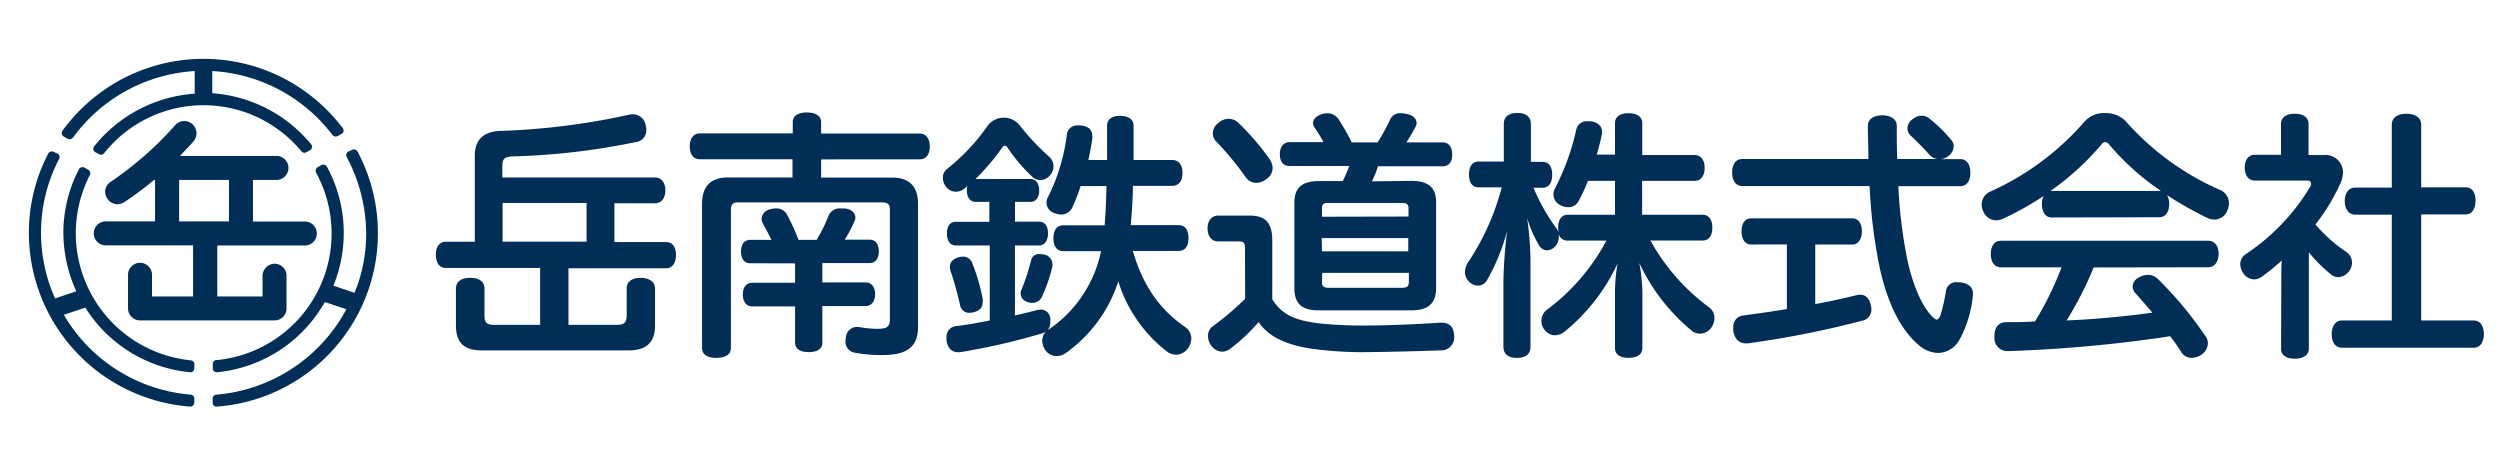 <svg id="レイヤー_1" data-name="レイヤー 1" xmlns="http://www.w3.org/2000/svg" viewBox="0 0 387 70"><defs><style>.cls-1{fill:#002e57;}</style></defs><path class="cls-1" d="M44.35,47.74V42.68a1.86,1.86,0,0,0-1.85-1.86,1.91,1.91,0,0,0-1.86,1.86v3.21h-7V38H47.32a1.86,1.86,0,0,0,0-3.71H39.16V27.85h3.77a1.86,1.86,0,0,0,0-3.71H27.85c1.3-1.36,2.11-2.22,2.17-2.35a1.89,1.89,0,0,0-2.91-2.41,52.66,52.66,0,0,1-10,8.78,1.82,1.82,0,0,0-.49,2.59,1.91,1.91,0,0,0,1.54.87,2.08,2.08,0,0,0,1.05-.31,50.46,50.46,0,0,0,4.64-3.46H24v6.42H16.24a1.86,1.86,0,0,0,0,3.71H29.89v7.91H23.53V42.68a1.86,1.86,0,1,0-3.71,0v5.06a1.87,1.87,0,0,0,1.86,1.86H42.44A1.84,1.84,0,0,0,44.35,47.74ZM27.73,27.85h7.72v6.42H27.73Z"/><path class="cls-1" d="M55.35,23.46a.64.64,0,0,0-.87-.25l-.55.25a.64.64,0,0,0-.25.87,25.33,25.33,0,0,1,3,11.8,23.84,23.84,0,0,1-1.8,9.2l-3.27-1.11a21.5,21.5,0,0,0-1-18.41.62.62,0,0,0-.86-.25l-.56.31a.64.64,0,0,0-.25.87,19.69,19.69,0,0,1-15.38,29,.58.58,0,0,0-.62.61V57a.6.6,0,0,0,.68.62A21.51,21.51,0,0,0,50.28,46.75l3.34,1.12A25.18,25.18,0,0,1,33.48,61.09a.61.61,0,0,0-.56.62v.61a.6.6,0,0,0,.68.62A26.92,26.92,0,0,0,55.35,23.46Z"/><path class="cls-1" d="M9.94,21.18l.55.3a.67.67,0,0,0,.81-.18A25.18,25.18,0,0,1,30.14,11V14.5a21.84,21.84,0,0,0-15.57,8.16.6.6,0,0,0,.25.93l.55.3a.59.59,0,0,0,.75-.18,19.66,19.66,0,0,1,30.52-.31.59.59,0,0,0,.74.19l.55-.31a.62.62,0,0,0,.19-1,21.86,21.86,0,0,0-15.26-7.85V11a25.12,25.12,0,0,1,18.6,9.89.64.64,0,0,0,.8.18l.56-.31a.59.59,0,0,0,.24-.92,27,27,0,0,0-43.37.37A.64.64,0,0,0,9.94,21.18Z"/><path class="cls-1" d="M29.52,55.78A19.79,19.79,0,0,1,11.73,36.13a20,20,0,0,1,2.16-9,.63.63,0,0,0-.25-.87l-.55-.31a.64.64,0,0,0-.87.25,21.32,21.32,0,0,0-2.41,9.89,22.05,22.05,0,0,0,2,9L8.52,46.2A25,25,0,0,1,6.35,36.07,24.63,24.63,0,0,1,9.13,24.64a.62.62,0,0,0-.24-.87l-.56-.25a.62.62,0,0,0-.86.25,26.54,26.54,0,0,0-3,12.3A27,27,0,0,0,29.4,62.94a.64.64,0,0,0,.68-.62v-.61a.61.61,0,0,0-.56-.62A25.13,25.13,0,0,1,9.88,48.73l3.33-1.11a21.55,21.55,0,0,0,16.19,10,.6.6,0,0,0,.68-.62v-.62A.57.57,0,0,0,29.52,55.78Z"/><path class="cls-1" d="M88,50.29h7.48c1.17,0,1.53-.4,1.53-1.49V44.7c0-1.13.85-1.69,2.14-1.69s2.25.56,2.25,1.69v5.67c0,2.7-1.41,3.87-4.07,3.87H74.58c-2.65,0-4-1.09-4-3.87V44.7c0-1.13.84-1.69,2.21-1.69S75,43.57,75,44.7v4.1c0,1.09.28,1.49,1.48,1.49h7.13V41.48H69c-1,0-1.53-.85-1.53-2.06s.56-2,1.53-2H73.5V24.09c0-2.5,1.4-3.7,3.82-3.82a108.3,108.3,0,0,0,20-2.5,3.66,3.66,0,0,1,.61-.08,2,2,0,0,1,2,1.61,3,3,0,0,1,.12.84A1.82,1.82,0,0,1,98.37,22a106.73,106.73,0,0,1-19,2.21c-1.24.08-1.61.32-1.61,1.49v1.77h23.63c1,0,1.61.81,1.61,2s-.6,2-1.61,2H95.11v6h8c1,0,1.53.77,1.53,2s-.56,2.06-1.53,2.06H88ZM77.8,31.41v6h13v-6Z"/><path class="cls-1" d="M142.36,20.67c1,0,1.57.8,1.57,2s-.56,2-1.57,2H127.11v2.82h11c2.77,0,4,1.49,4,4.07V50.61c0,3.1-1.73,4.35-5.47,4.35a22.25,22.25,0,0,1-4.31-.36,1.71,1.71,0,0,1-1.45-1.81,4.1,4.1,0,0,1,.08-.65,1.71,1.71,0,0,1,1.65-1.53h.29a16.79,16.79,0,0,0,2.85.29c1.61,0,2-.33,2-1.53V32.5c0-.88-.29-1.17-1.25-1.17H114.31c-.84,0-1.17.29-1.17,1.17V53.87c0,1.05-.92,1.53-2.25,1.53s-2.21-.48-2.21-1.53V31.54c0-2.58,1.24-4.07,4-4.07h10V24.65H108.31c-1,0-1.53-.8-1.53-2s.57-2,1.53-2h14.41V18.9c0-1,.85-1.49,2.18-1.49s2.21.52,2.21,1.49v1.77ZM116.12,40.75c-.92,0-1.41-.72-1.41-1.81s.49-1.81,1.41-1.81h3.3c-.48-1-1-1.93-1.33-2.54a1.47,1.47,0,0,1-.2-.68,1.61,1.61,0,0,1,1.25-1.49,3.31,3.31,0,0,1,1-.16,1.89,1.89,0,0,1,1.57.76,28.56,28.56,0,0,1,1.89,4.11h2.82a24.62,24.62,0,0,0,1.89-3.86,1.87,1.87,0,0,1,1.85-1c.24,0,.44,0,.68,0,1.05.16,1.57.72,1.57,1.41a1.23,1.23,0,0,1-.12.52,19.66,19.66,0,0,1-1.53,2.9h3.87c.92,0,1.41.72,1.41,1.81s-.49,1.81-1.41,1.81h-7.33v3h6.72c.89,0,1.45.73,1.45,1.81s-.56,1.85-1.45,1.85h-6.72v5.68c0,1-.88,1.45-2.13,1.45s-2.09-.48-2.09-1.45V47.43h-6.65c-.88,0-1.44-.72-1.44-1.85s.56-1.81,1.44-1.81h6.65v-3Z"/><path class="cls-1" d="M162.35,51a19.4,19.4,0,0,0,8.09-12.12H164.6c-1,0-1.53-.76-1.53-2s.52-2,1.53-2H171c.16-2,.24-4.07.28-6.08h-4A33.05,33.05,0,0,1,166.05,32a1.9,1.9,0,0,1-1.77,1.21,3,3,0,0,1-1-.21A1.71,1.71,0,0,1,162,31.41a1.9,1.9,0,0,1,.28-1,29.66,29.66,0,0,0,2.86-9.5,1.61,1.61,0,0,1,1.77-1.49,1.46,1.46,0,0,1,.41,0c1.28.12,1.77.77,1.77,1.65a1.5,1.5,0,0,1,0,.4c-.16,1.09-.37,2.18-.61,3.3h2.9c0-1.65,0-3.42,0-5.31,0-1,.76-1.53,2-1.53s2.1.52,2.1,1.53v5.31h6c1,0,1.57.77,1.57,2s-.56,2-1.57,2h-6.11c0,2-.16,4.06-.33,6.08h7.41c1,0,1.53.76,1.53,2s-.52,2-1.53,2h-7.08c1.65,5.72,4.42,9.22,8.05,11.75a2.18,2.18,0,0,1,1,1.77,2.81,2.81,0,0,1-.48,1.49,2.33,2.33,0,0,1-1.85,1.05,2.5,2.5,0,0,1-1.49-.52,22.06,22.06,0,0,1-7.49-10.83A21.85,21.85,0,0,1,165,54.64a2.49,2.49,0,0,1-1.45.48A2.1,2.1,0,0,1,161.7,54a2.66,2.66,0,0,1-.36-1.29,2.24,2.24,0,0,1,.56-1.41,1.92,1.92,0,0,1-.76.36,104,104,0,0,1-12.52,2.86.88.88,0,0,1-.32,0c-1,0-1.57-.65-1.77-1.73a2.69,2.69,0,0,1,0-.57,1.59,1.59,0,0,1,1.45-1.73c1.65-.2,3.46-.52,5.23-.88V38H148c-.89,0-1.41-.65-1.41-1.86s.52-1.81,1.41-1.81h5.15V31.25H151c-.85,0-1.33-.76-1.33-1.77a3.52,3.52,0,0,1,.08-.68c-.12.12-.28.24-.4.36a2.2,2.2,0,0,1-1.37.52,1.9,1.9,0,0,1-1.61-.88,2.17,2.17,0,0,1-.41-1.29,1.63,1.63,0,0,1,.61-1.33,31.35,31.35,0,0,0,6.32-6.72,3.13,3.13,0,0,1,5,0,37.28,37.28,0,0,0,4.51,4.79,2,2,0,0,1,.68,1.49,2.11,2.11,0,0,1-.48,1.33,2,2,0,0,1-1.57.8,1.84,1.84,0,0,1-1.21-.48A25.93,25.93,0,0,1,156.07,23c-.2-.32-.37-.44-.53-.44s-.28.12-.48.4A34.22,34.22,0,0,1,151,27.71h8.54c.84,0,1.33.77,1.33,1.77s-.49,1.77-1.33,1.77h-2.42v3.06h3.71c.88,0,1.4.65,1.4,1.81S161.7,38,160.82,38h-3.71V48.84c1.21-.28,2.38-.56,3.42-.84a2.8,2.8,0,0,1,.57-.08,1.48,1.48,0,0,1,1.49,1.33,3.23,3.23,0,0,1,0,.6,1.94,1.94,0,0,1-.37,1.21Zm-15.3-9.74c0-.61.4-1.13,1.25-1.41a2.51,2.51,0,0,1,.76-.12,1.5,1.5,0,0,1,1.45,1,31.27,31.27,0,0,1,1.61,5.52,2.46,2.46,0,0,1,0,.52c0,.72-.32,1.25-1.29,1.53a2.27,2.27,0,0,1-.72.12,1.43,1.43,0,0,1-1.49-1.17,49.5,49.5,0,0,0-1.49-5.35A1.61,1.61,0,0,1,147.05,41.24Zm15.86-.37a1.17,1.17,0,0,1,0,.37A24.66,24.66,0,0,1,161.26,46a1.61,1.61,0,0,1-1.45.89,1.86,1.86,0,0,1-.81-.16,1.39,1.39,0,0,1-1-1.29,1.52,1.52,0,0,1,.16-.68,33.73,33.73,0,0,0,1.45-4.43,1.21,1.21,0,0,1,1.33-1,4.45,4.45,0,0,1,.68.08A1.5,1.5,0,0,1,162.91,40.87Z"/><path class="cls-1" d="M192.72,38.42c0-.85-.2-1.05-1-1.05h-3.14c-1,0-1.65-.76-1.65-2s.64-2,1.69-2h4.79c2.53,0,3.54,1.16,3.54,3.86v9.1c1.45,2.33,3.46,3.3,7.4,3.74a61,61,0,0,0,6.65.32c4.14,0,8.33-.2,11.87-.44h.24c1.29,0,1.93.64,2,2.09v.12A2,2,0,0,1,223,54.24c-3.46.12-8,.24-12.16.28a59.56,59.56,0,0,1-7.36-.48c-4-.53-7-1.74-8.65-4.19a26.84,26.84,0,0,1-4.35,4.1,2.17,2.17,0,0,1-1.29.49,2.13,2.13,0,0,1-1.65-.89A2.5,2.5,0,0,1,187,52a1.82,1.82,0,0,1,.68-1.45,43.76,43.76,0,0,0,5.07-4.3Zm3.79-13.81A2.52,2.52,0,0,1,197,26a2,2,0,0,1-.93,1.69,2.51,2.51,0,0,1-1.61.61,2,2,0,0,1-1.61-.85,46.93,46.93,0,0,0-4.62-5.59,1.77,1.77,0,0,1-.49-1.21,2.06,2.06,0,0,1,.85-1.61,2.51,2.51,0,0,1,1.61-.65,2.23,2.23,0,0,1,1.45.57A39.22,39.22,0,0,1,196.51,24.61ZM218.44,28c2.66,0,3.87,1,3.87,3.34V44.58c0,2.41-1.21,3.46-3.87,3.46H204.15c-2.61,0-3.78-1-3.78-3.46V31.37c0-2.33,1.21-3.34,3.78-3.34h3.71a23.75,23.75,0,0,0,1-2.33h-9.21c-1,0-1.53-.68-1.53-1.81s.56-1.89,1.53-1.89h5.23a22.21,22.21,0,0,0-1.41-2.3,1.33,1.33,0,0,1-.2-.64c0-.57.48-1.13,1.41-1.41a3.23,3.23,0,0,1,.8-.12,2.09,2.09,0,0,1,1.77,1,33.52,33.52,0,0,1,2,3.51h4a30.54,30.54,0,0,0,1.93-3.51,1.67,1.67,0,0,1,1.69-1,3.64,3.64,0,0,1,.89.12c1,.16,1.53.76,1.53,1.41a1.07,1.07,0,0,1-.12.48c-.41.81-.93,1.69-1.45,2.5h5.59c.93,0,1.49.68,1.49,1.89s-.56,1.81-1.49,1.81h-10a15.5,15.5,0,0,1-.93,2.33Zm-.4,5.52V32.3c0-.72-.28-.89-1.09-.89H205.72c-.84,0-1.08.17-1.08.89v1.25Zm-13.4,5.39H218V36.85h-13.4Zm0,4.71c0,.72.24.93,1.08.93H217c.81,0,1.09-.21,1.09-.93V42.24h-13.4Z"/><path class="cls-1" d="M250,28h-4.19a26.08,26.08,0,0,1-1.45,3.14,1.76,1.76,0,0,1-1.61.93,2.48,2.48,0,0,1-1.28-.36,1.83,1.83,0,0,1-1-1.61,1.87,1.87,0,0,1,.24-.93A37.47,37.47,0,0,0,244,20.1a1.63,1.63,0,0,1,1.77-1.32,1.75,1.75,0,0,1,.45,0c1.16.12,1.77.8,1.77,1.57a1.11,1.11,0,0,1,0,.36c-.21,1.05-.49,2.13-.81,3.22H250V19.06c0-1,.8-1.53,2.09-1.53s2.13.52,2.13,1.53V24h8.1c1,0,1.56.8,1.56,2S263.3,28,262.3,28h-8.1v5.24h9.34c1,0,1.53.76,1.53,2s-.52,2-1.53,2h-8.05a32.15,32.15,0,0,0,9.14,10.38,2,2,0,0,1,.76,1.62,2.51,2.51,0,0,1-.48,1.48,2.15,2.15,0,0,1-1.73.93,2.09,2.09,0,0,1-1.33-.48,30.08,30.08,0,0,1-8.09-10.47,26.35,26.35,0,0,1,.48,4.43v8.73c0,1-.8,1.53-2.13,1.53S250,54.88,250,53.87V45.18a26.35,26.35,0,0,1,.4-4.39,29.61,29.61,0,0,1-8.21,10.55,2.56,2.56,0,0,1-1.49.56,2,2,0,0,1-1.57-.8,2.17,2.17,0,0,1-.52-1.45,2.11,2.11,0,0,1,.84-1.69,32.08,32.08,0,0,0,9.22-10.71h-6a1.39,1.39,0,0,1-1.37-1,1.61,1.61,0,0,1,0,.45,2.19,2.19,0,0,1-.64,1.53,1.77,1.77,0,0,1-1.17.52,1.47,1.47,0,0,1-1.24-.76,19,19,0,0,1-1.85-4.23,49.59,49.59,0,0,1,.52,6.52V53.67c0,1.17-.77,1.73-2.1,1.73s-2.09-.56-2.09-1.73V43.61a72.25,72.25,0,0,1,.57-7.85,31.49,31.49,0,0,1-3.18,7.73,1.58,1.58,0,0,1-1.33.72,1.92,1.92,0,0,1-1.41-.64,2.08,2.08,0,0,1-.6-1.49,2.89,2.89,0,0,1,.44-1.41A38.44,38.44,0,0,0,232.47,29h-3.58c-1,0-1.49-.76-1.49-2s.52-2,1.49-2h3.9V19.22c0-1.17.77-1.73,2.09-1.73s2.1.56,2.1,1.73v5.84h1.81c1,0,1.49.76,1.49,2s-.52,2-1.49,2h-1.41A31,31,0,0,0,241,35.44a3,3,0,0,1,.29.56,3.6,3.6,0,0,1-.09-.76c0-1.21.53-2,1.49-2H250Z"/><path class="cls-1" d="M299.9,24.61a2,2,0,0,1-1.21-.64c-1-1.13-2.05-2.17-2.94-3a1.57,1.57,0,0,1-.48-1.09,1.83,1.83,0,0,1,.88-1.49,2.29,2.29,0,0,1,1.33-.48,1.89,1.89,0,0,1,1.29.52,21.58,21.58,0,0,1,3.34,3.31,1.27,1.27,0,0,1,.32.88,2,2,0,0,1-.76,1.49,2.36,2.36,0,0,1-1.17.52h2.94c1,0,1.57.81,1.57,2.1s-.57,2.09-1.57,2.09h-9.58a77.17,77.17,0,0,0,1.29,10.87c.88,4.46,2.45,7.76,3.86,9.21.36.37.61.57.81.57s.4-.25.6-.77a28.3,28.3,0,0,0,.81-3.62A1.59,1.59,0,0,1,303,43.69h.36c1.37.16,2.05.77,2.05,1.73v.24a17.83,17.83,0,0,1-2.17,7.09A3.88,3.88,0,0,1,300,54.64a4.76,4.76,0,0,1-3.1-1.33c-2.7-2.33-4.79-6.44-6-12.24a80.78,80.78,0,0,1-1.49-12.27H269.71c-1,0-1.57-.81-1.57-2.09s.56-2.1,1.57-2.1h19.52c0-1.65-.08-3.34-.08-5.15,0-1,.89-1.61,2.21-1.61s2.26.6,2.26,1.61c0,1.81,0,3.54.08,5.15ZM271.08,37.85c-.93,0-1.49-.8-1.49-2.05s.56-2,1.49-2h15.66c.92,0,1.48.8,1.48,2s-.56,2.05-1.48,2.05H281v9.22c2.21-.4,4.39-.88,6.36-1.37a3.09,3.09,0,0,1,.6-.08c.81,0,1.37.53,1.61,1.49a2.73,2.73,0,0,1,.12.77,1.72,1.72,0,0,1-1.44,1.77,148.78,148.78,0,0,1-17.67,3.5,1.05,1.05,0,0,1-.33,0c-1.08,0-1.73-.73-1.93-1.89a2.32,2.32,0,0,1,0-.53,1.71,1.71,0,0,1,1.49-1.89c2.09-.28,4.43-.6,6.8-1v-10Z"/><path class="cls-1" d="M317.62,33.67c-1,0-1.53-.89-1.53-2.05a2.45,2.45,0,0,1,.28-1.29,48.15,48.15,0,0,1-6.4,3.58,2.8,2.8,0,0,1-1,.2,2.18,2.18,0,0,1-1.93-1.33,2.44,2.44,0,0,1-.28-1.12,2.19,2.19,0,0,1,1.33-2,42.23,42.23,0,0,0,14.69-10.94,4,4,0,0,1,3.1-1.21,4.25,4.25,0,0,1,3.14,1.21,41.83,41.83,0,0,0,14.77,10.74,2.23,2.23,0,0,1,1.25,2,2.68,2.68,0,0,1-.25,1.12,2.17,2.17,0,0,1-2,1.41,2.51,2.51,0,0,1-1.13-.28,53.07,53.07,0,0,1-6.19-3.5,2.86,2.86,0,0,1,.32,1.37c0,1.16-.53,2.05-1.53,2.05Zm6.48,7.73a55.2,55.2,0,0,1-4.19,8.21q6.7-.3,13.28-1.21c-.84-1-1.73-2-2.61-3a1.57,1.57,0,0,1-.45-1.05A1.65,1.65,0,0,1,331,43a3,3,0,0,1,1.49-.45,2.22,2.22,0,0,1,1.53.61,58.47,58.47,0,0,1,7.4,8.89,1.87,1.87,0,0,1,.36,1.09,2.23,2.23,0,0,1-1,1.77,2.73,2.73,0,0,1-1.49.48,1.86,1.86,0,0,1-1.57-.8c-.52-.85-1.13-1.69-1.77-2.54a214.2,214.2,0,0,1-25.08,2.3h-.08a2,2,0,0,1-2.05-2.18V52c0-1.29.61-2.09,1.77-2.13,1.49,0,3,0,4.51-.12a49.59,49.59,0,0,0,4.11-8.37h-9.38c-1,0-1.57-.81-1.57-2.06s.56-2.05,1.57-2.05h32.08c1,0,1.61.81,1.61,2s-.57,2.1-1.61,2.1Zm10.22-11.84h.2a39.37,39.37,0,0,1-8-7.16.83.83,0,0,0-.64-.4.71.71,0,0,0-.57.36,41.68,41.68,0,0,1-7.89,7.2h16.87Z"/><path class="cls-1" d="M353.15,42.4c0-.68,0-1.41.08-2.09a33.65,33.65,0,0,1-3.06,2.5,2.26,2.26,0,0,1-1.25.44,2.13,2.13,0,0,1-1.69-1,2.61,2.61,0,0,1-.44-1.37,1.85,1.85,0,0,1,.84-1.53,32.71,32.71,0,0,0,10-10.46,1,1,0,0,0,.12-.44.49.49,0,0,0-.56-.49h-8.09c-1,0-1.61-.76-1.61-2s.57-2,1.61-2h4V19.18c0-1,.8-1.57,2.13-1.57s2.13.56,2.13,1.57V24h2.34a2.71,2.71,0,0,1,3,2.66,4.44,4.44,0,0,1-.37,1.65,31.27,31.27,0,0,1-3.9,6.44A23.29,23.29,0,0,0,363.21,39a2,2,0,0,1,.88,1.65,2.09,2.09,0,0,1-.4,1.25,2.16,2.16,0,0,1-1.73,1,1.77,1.77,0,0,1-1.21-.49,23.87,23.87,0,0,1-3.34-3.34c0,.65,0,1.25,0,1.89V54c0,.93-.84,1.53-2.17,1.53s-2.13-.56-2.13-1.53Zm11.43-9.17c-1,0-1.61-.89-1.61-2.1s.6-2.09,1.61-2.09h5.67V19.3c0-1.09.89-1.69,2.26-1.69s2.29.6,2.29,1.69V29h6.88c1,0,1.53.81,1.53,2.05s-.52,2.14-1.53,2.14H374.8V49.61h8.13c1,0,1.57.84,1.57,2.09s-.56,2.13-1.57,2.13H362.52c-1,0-1.57-.84-1.57-2.09s.57-2.13,1.57-2.13h7.73V33.23Z"/></svg>